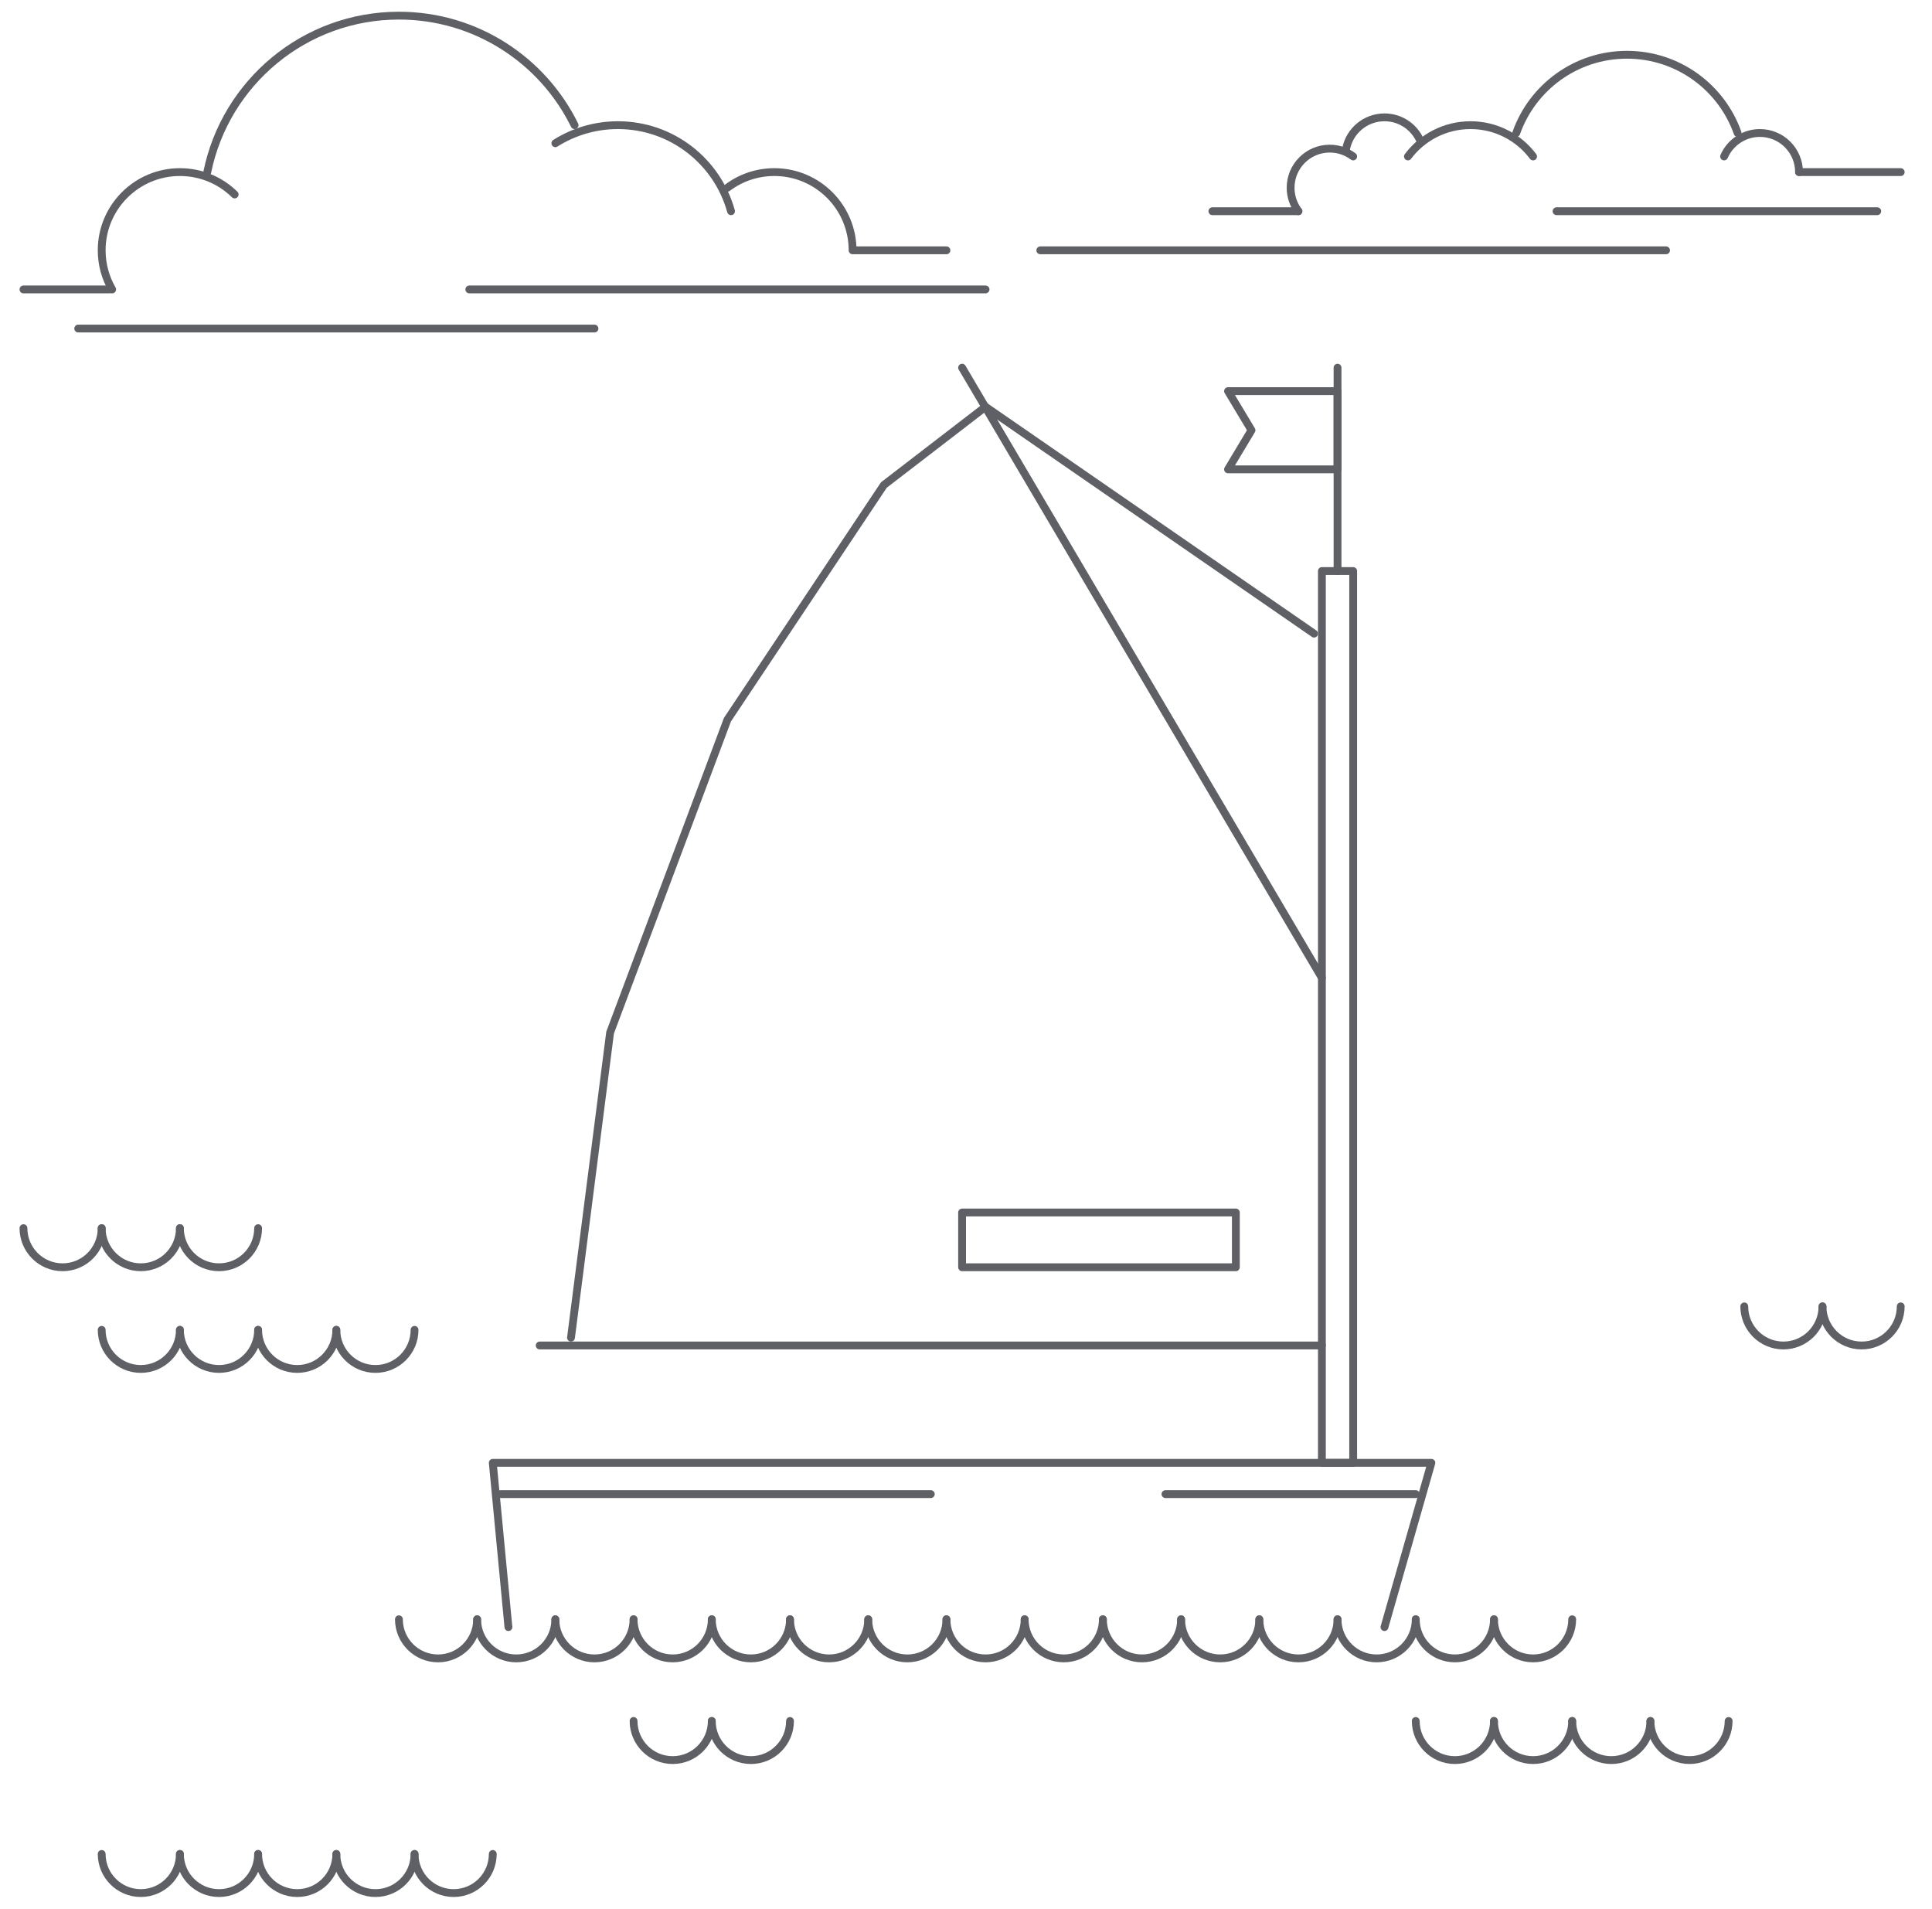 <?xml version="1.0" encoding="utf-8"?>

<svg version="1.1"  xmlns="http://www.w3.org/2000/svg" xmlns:xlink="http://www.w3.org/1999/xlink" x="0px"
	 y="0px" viewBox="0 0 247 244" xml:space="preserve">
<title>balticsea</title>
<g id="balticsea" opacity="0.7">
<path fill="none" stroke="#1a1d23" stroke-linecap="round" stroke-linejoin="round" stroke-miterlimit="10" d="M222.15,17
	c-2.06-5.83-7.62-10-14.15-10s-12.09,4.17-14.15,10"/>
<path fill="none" stroke="#1a1d23" stroke-linecap="round" stroke-linejoin="round" stroke-miterlimit="10" d="M196,20
	c-1.82-2.43-4.73-4-8-4c-3.27,0-6.18,1.57-8,4"/>
<path fill="none" stroke="#1a1d23" stroke-linecap="round" stroke-linejoin="round" stroke-miterlimit="10" d="M230,22
	c0-2.76-2.24-5-5-5c-2.05,0-3.81,1.23-4.58,3"/>
<path fill="none" stroke="#1a1d23" stroke-linecap="round" stroke-linejoin="round" stroke-miterlimit="10" d="M181.58,18
	c-0.77-1.77-2.53-3-4.58-3c-2.42,0-4.44,1.72-4.9,4"/>
<path fill="none" stroke="#1a1d23" stroke-linecap="round" stroke-linejoin="round" stroke-miterlimit="10" d="M173,20
	c-0.84-0.63-1.87-1-3-1c-2.76,0-5,2.24-5,5c0,1.13,0.37,2.16,1,3"/>
<path fill="none" stroke="#1a1d23" stroke-linecap="round" stroke-linejoin="round" stroke-miterlimit="10" d="M93.46,27
	C91.71,20.66,85.9,16,79,16c-2.94,0-5.68,0.85-8,2.31"/>
<path fill="none" stroke="#1a1d23" stroke-linecap="round" stroke-linejoin="round" stroke-miterlimit="10" d="M171,207
	c0,2.76,2.24,5,5,5s5-2.24,5-5"/>
<path fill="none" stroke="#1a1d23" stroke-linecap="round" stroke-linejoin="round" stroke-miterlimit="10" d="M161,207
	c0,2.76,2.24,5,5,5s5-2.24,5-5"/>
<path fill="none" stroke="#1a1d23" stroke-linecap="round" stroke-linejoin="round" stroke-miterlimit="10" d="M151,207
	c0,2.76,2.24,5,5,5s5-2.24,5-5"/>
<path fill="none" stroke="#1a1d23" stroke-linecap="round" stroke-linejoin="round" stroke-miterlimit="10" d="M181,207
	c0,2.76,2.24,5,5,5s5-2.24,5-5"/>
<path fill="none" stroke="#1a1d23" stroke-linecap="round" stroke-linejoin="round" stroke-miterlimit="10" d="M191,207
	c0,2.76,2.24,5,5,5s5-2.24,5-5"/>
<path fill="none" stroke="#1a1d23" stroke-linecap="round" stroke-linejoin="round" stroke-miterlimit="10" d="M181,220
	c0,2.76,2.24,5,5,5s5-2.24,5-5"/>
<path fill="none" stroke="#1a1d23" stroke-linecap="round" stroke-linejoin="round" stroke-miterlimit="10" d="M191,220
	c0,2.76,2.24,5,5,5s5-2.24,5-5"/>
<path fill="none" stroke="#1a1d23" stroke-linecap="round" stroke-linejoin="round" stroke-miterlimit="10" d="M201,220
	c0,2.76,2.24,5,5,5s5-2.24,5-5"/>
<path fill="none" stroke="#1a1d23" stroke-linecap="round" stroke-linejoin="round" stroke-miterlimit="10" d="M81,220
	c0,2.76,2.24,5,5,5s5-2.24,5-5"/>
<path fill="none" stroke="#1a1d23" stroke-linecap="round" stroke-linejoin="round" stroke-miterlimit="10" d="M91,220
	c0,2.76,2.24,5,5,5s5-2.24,5-5"/>
<path fill="none" stroke="#1a1d23" stroke-linecap="round" stroke-linejoin="round" stroke-miterlimit="10" d="M51,207
	c0,2.76,2.24,5,5,5s5-2.24,5-5"/>
<path fill="none" stroke="#1a1d23" stroke-linecap="round" stroke-linejoin="round" stroke-miterlimit="10" d="M53,237
	c0,2.76,2.24,5,5,5s5-2.24,5-5"/>
<path fill="none" stroke="#1a1d23" stroke-linecap="round" stroke-linejoin="round" stroke-miterlimit="10" d="M43,237
	c0,2.76,2.24,5,5,5s5-2.24,5-5"/>
<path fill="none" stroke="#1a1d23" stroke-linecap="round" stroke-linejoin="round" stroke-miterlimit="10" d="M33,237
	c0,2.76,2.24,5,5,5s5-2.24,5-5"/>
<path fill="none" stroke="#1a1d23" stroke-linecap="round" stroke-linejoin="round" stroke-miterlimit="10" d="M23,237
	c0,2.76,2.24,5,5,5s5-2.24,5-5"/>
<path fill="none" stroke="#1a1d23" stroke-linecap="round" stroke-linejoin="round" stroke-miterlimit="10" d="M23,157
	c0,2.76,2.24,5,5,5s5-2.24,5-5"/>
<path fill="none" stroke="#1a1d23" stroke-linecap="round" stroke-linejoin="round" stroke-miterlimit="10" d="M13,157
	c0,2.76,2.24,5,5,5s5-2.24,5-5"/>
<path fill="none" stroke="#1a1d23" stroke-linecap="round" stroke-linejoin="round" stroke-miterlimit="10" d="M3,157
	c0,2.76,2.24,5,5,5s5-2.24,5-5"/>
<path fill="none" stroke="#1a1d23" stroke-linecap="round" stroke-linejoin="round" stroke-miterlimit="10" d="M33,170
	c0,2.76,2.24,5,5,5s5-2.24,5-5"/>
<path fill="none" stroke="#1a1d23" stroke-linecap="round" stroke-linejoin="round" stroke-miterlimit="10" d="M43,170
	c0,2.76,2.24,5,5,5s5-2.24,5-5"/>
<path fill="none" stroke="#1a1d23" stroke-linecap="round" stroke-linejoin="round" stroke-miterlimit="10" d="M23,170
	c0,2.76,2.24,5,5,5s5-2.24,5-5"/>
<path fill="none" stroke="#1a1d23" stroke-linecap="round" stroke-linejoin="round" stroke-miterlimit="10" d="M13,170
	c0,2.76,2.24,5,5,5s5-2.24,5-5"/>
<path fill="none" stroke="#1a1d23" stroke-linecap="round" stroke-linejoin="round" stroke-miterlimit="10" d="M13,237
	c0,2.76,2.24,5,5,5s5-2.24,5-5"/>
<path fill="none" stroke="#1a1d23" stroke-linecap="round" stroke-linejoin="round" stroke-miterlimit="10" d="M61,207
	c0,2.76,2.24,5,5,5c2.76,0,5-2.24,5-5"/>
<path fill="none" stroke="#1a1d23" stroke-linecap="round" stroke-linejoin="round" stroke-miterlimit="10" d="M71,207
	c0,2.76,2.24,5,5,5s5-2.24,5-5"/>
<path fill="none" stroke="#1a1d23" stroke-linecap="round" stroke-linejoin="round" stroke-miterlimit="10" d="M81,207
	c0,2.76,2.24,5,5,5s5-2.24,5-5"/>
<path fill="none" stroke="#1a1d23" stroke-linecap="round" stroke-linejoin="round" stroke-miterlimit="10" d="M211,220
	c0,2.76,2.24,5,5,5s5-2.24,5-5"/>
<path fill="none" stroke="#1a1d23" stroke-linecap="round" stroke-linejoin="round" stroke-miterlimit="10" d="M223,167
	c0,2.76,2.24,5,5,5s5-2.24,5-5"/>
<path fill="none" stroke="#1a1d23" stroke-linecap="round" stroke-linejoin="round" stroke-miterlimit="10" d="M233,167
	c0,2.76,2.24,5,5,5s5-2.24,5-5"/>
<path fill="none" stroke="#1a1d23" stroke-linecap="round" stroke-linejoin="round" stroke-miterlimit="10" d="M30,24.86
	C28.2,23.09,25.73,22,23,22c-5.52,0-10,4.48-10,10c0,1.82,0.49,3.53,1.34,5"/>
<path fill="none" stroke="#1a1d23" stroke-linecap="round" stroke-linejoin="round" stroke-miterlimit="10" d="M93,24
	c1.67-1.26,3.75-2,6-2c5.52,0,10,4.48,10,10h12"/>
<rect x="169" y="73" fill="none" stroke="#1a1d23" stroke-linecap="round" stroke-linejoin="round" stroke-miterlimit="10" width="4" height="114"/>
<polyline fill="none" stroke="#1a1d23" stroke-linecap="round" stroke-linejoin="round" stroke-miterlimit="10" points="65,208 
	63,187 183,187 177,208 "/>
<line fill="none" stroke="#1a1d23" stroke-linecap="round" stroke-linejoin="round" stroke-miterlimit="10" x1="69" y1="172" x2="169" y2="172"/>
<line fill="none" stroke="#1a1d23" stroke-linecap="round" stroke-linejoin="round" stroke-miterlimit="10" x1="64" y1="191" x2="119" y2="191"/>
<line fill="none" stroke="#1a1d23" stroke-linecap="round" stroke-linejoin="round" stroke-miterlimit="10" x1="149" y1="191" x2="181" y2="191"/>
<polyline fill="none" stroke="#1a1d23" stroke-linecap="round" stroke-linejoin="round" stroke-miterlimit="10" points="73,171 
	78,132 93,92 113,62 126,52 168,81 "/>
<line fill="none" stroke="#1a1d23" stroke-linecap="round" stroke-linejoin="round" stroke-miterlimit="10" x1="123" y1="47" x2="169" y2="125"/>
<rect x="123" y="155" fill="none" stroke="#1a1d23" stroke-linecap="round" stroke-linejoin="round" stroke-miterlimit="10" width="35" height="7"/>
<polygon fill="none" stroke="#1a1d23" stroke-linecap="round" stroke-linejoin="round" stroke-miterlimit="10" points="171,60 
	157,60 160,55 157,50 171,50 "/>
<line fill="none" stroke="#1a1d23" stroke-linecap="round" stroke-linejoin="round" stroke-miterlimit="10" x1="171" y1="47" x2="171" y2="73"/>
<line fill="none" stroke="#1a1d23" stroke-linecap="round" stroke-linejoin="round" stroke-miterlimit="10" x1="3" y1="37" x2="14" y2="37"/>
<line fill="none" stroke="#1a1d23" stroke-linecap="round" stroke-linejoin="round" stroke-miterlimit="10" x1="155" y1="27" x2="166" y2="27"/>
<line fill="none" stroke="#1a1d23" stroke-linecap="round" stroke-linejoin="round" stroke-miterlimit="10" x1="230" y1="22" x2="243" y2="22"/>
<line fill="none" stroke="#1a1d23" stroke-linecap="round" stroke-linejoin="round" stroke-miterlimit="10" x1="199" y1="27" x2="240" y2="27"/>
<line fill="none" stroke="#1a1d23" stroke-linecap="round" stroke-linejoin="round" stroke-miterlimit="10" x1="133" y1="32" x2="213" y2="32"/>
<line fill="none" stroke="#1a1d23" stroke-linecap="round" stroke-linejoin="round" stroke-miterlimit="10" x1="10" y1="42" x2="76" y2="42"/>
<line fill="none" stroke="#1a1d23" stroke-linecap="round" stroke-linejoin="round" stroke-miterlimit="10" x1="60" y1="37" x2="126" y2="37"/>
<path fill="none" stroke="#1a1d23" stroke-linecap="round" stroke-linejoin="round" stroke-miterlimit="10" d="M73.46,16
	C69.39,7.71,60.86,2,51,2c-12.09,0-22.18,8.59-24.5,20"/>
<path fill="none" stroke="#1a1d23" stroke-linecap="round" stroke-linejoin="round" stroke-miterlimit="10" d="M91,207
	c0,2.76,2.24,5,5,5s5-2.24,5-5"/>
<path fill="none" stroke="#1a1d23" stroke-linecap="round" stroke-linejoin="round" stroke-miterlimit="10" d="M111,207
	c0,2.76,2.24,5,5,5s5-2.24,5-5"/>
<path fill="none" stroke="#1a1d23" stroke-linecap="round" stroke-linejoin="round" stroke-miterlimit="10" d="M101,207
	c0,2.76,2.24,5,5,5s5-2.24,5-5"/>
<path fill="none" stroke="#1a1d23" stroke-linecap="round" stroke-linejoin="round" stroke-miterlimit="10" d="M121,207
	c0,2.76,2.24,5,5,5c2.76,0,5-2.24,5-5"/>
<path fill="none" stroke="#1a1d23" stroke-linecap="round" stroke-linejoin="round" stroke-miterlimit="10" d="M131,207
	c0,2.76,2.24,5,5,5s5-2.24,5-5"/>
<path fill="none" stroke="#1a1d23" stroke-linecap="round" stroke-linejoin="round" stroke-miterlimit="10" d="M141,207
	c0,2.76,2.24,5,5,5s5-2.24,5-5"/>
	</g>
</svg>
